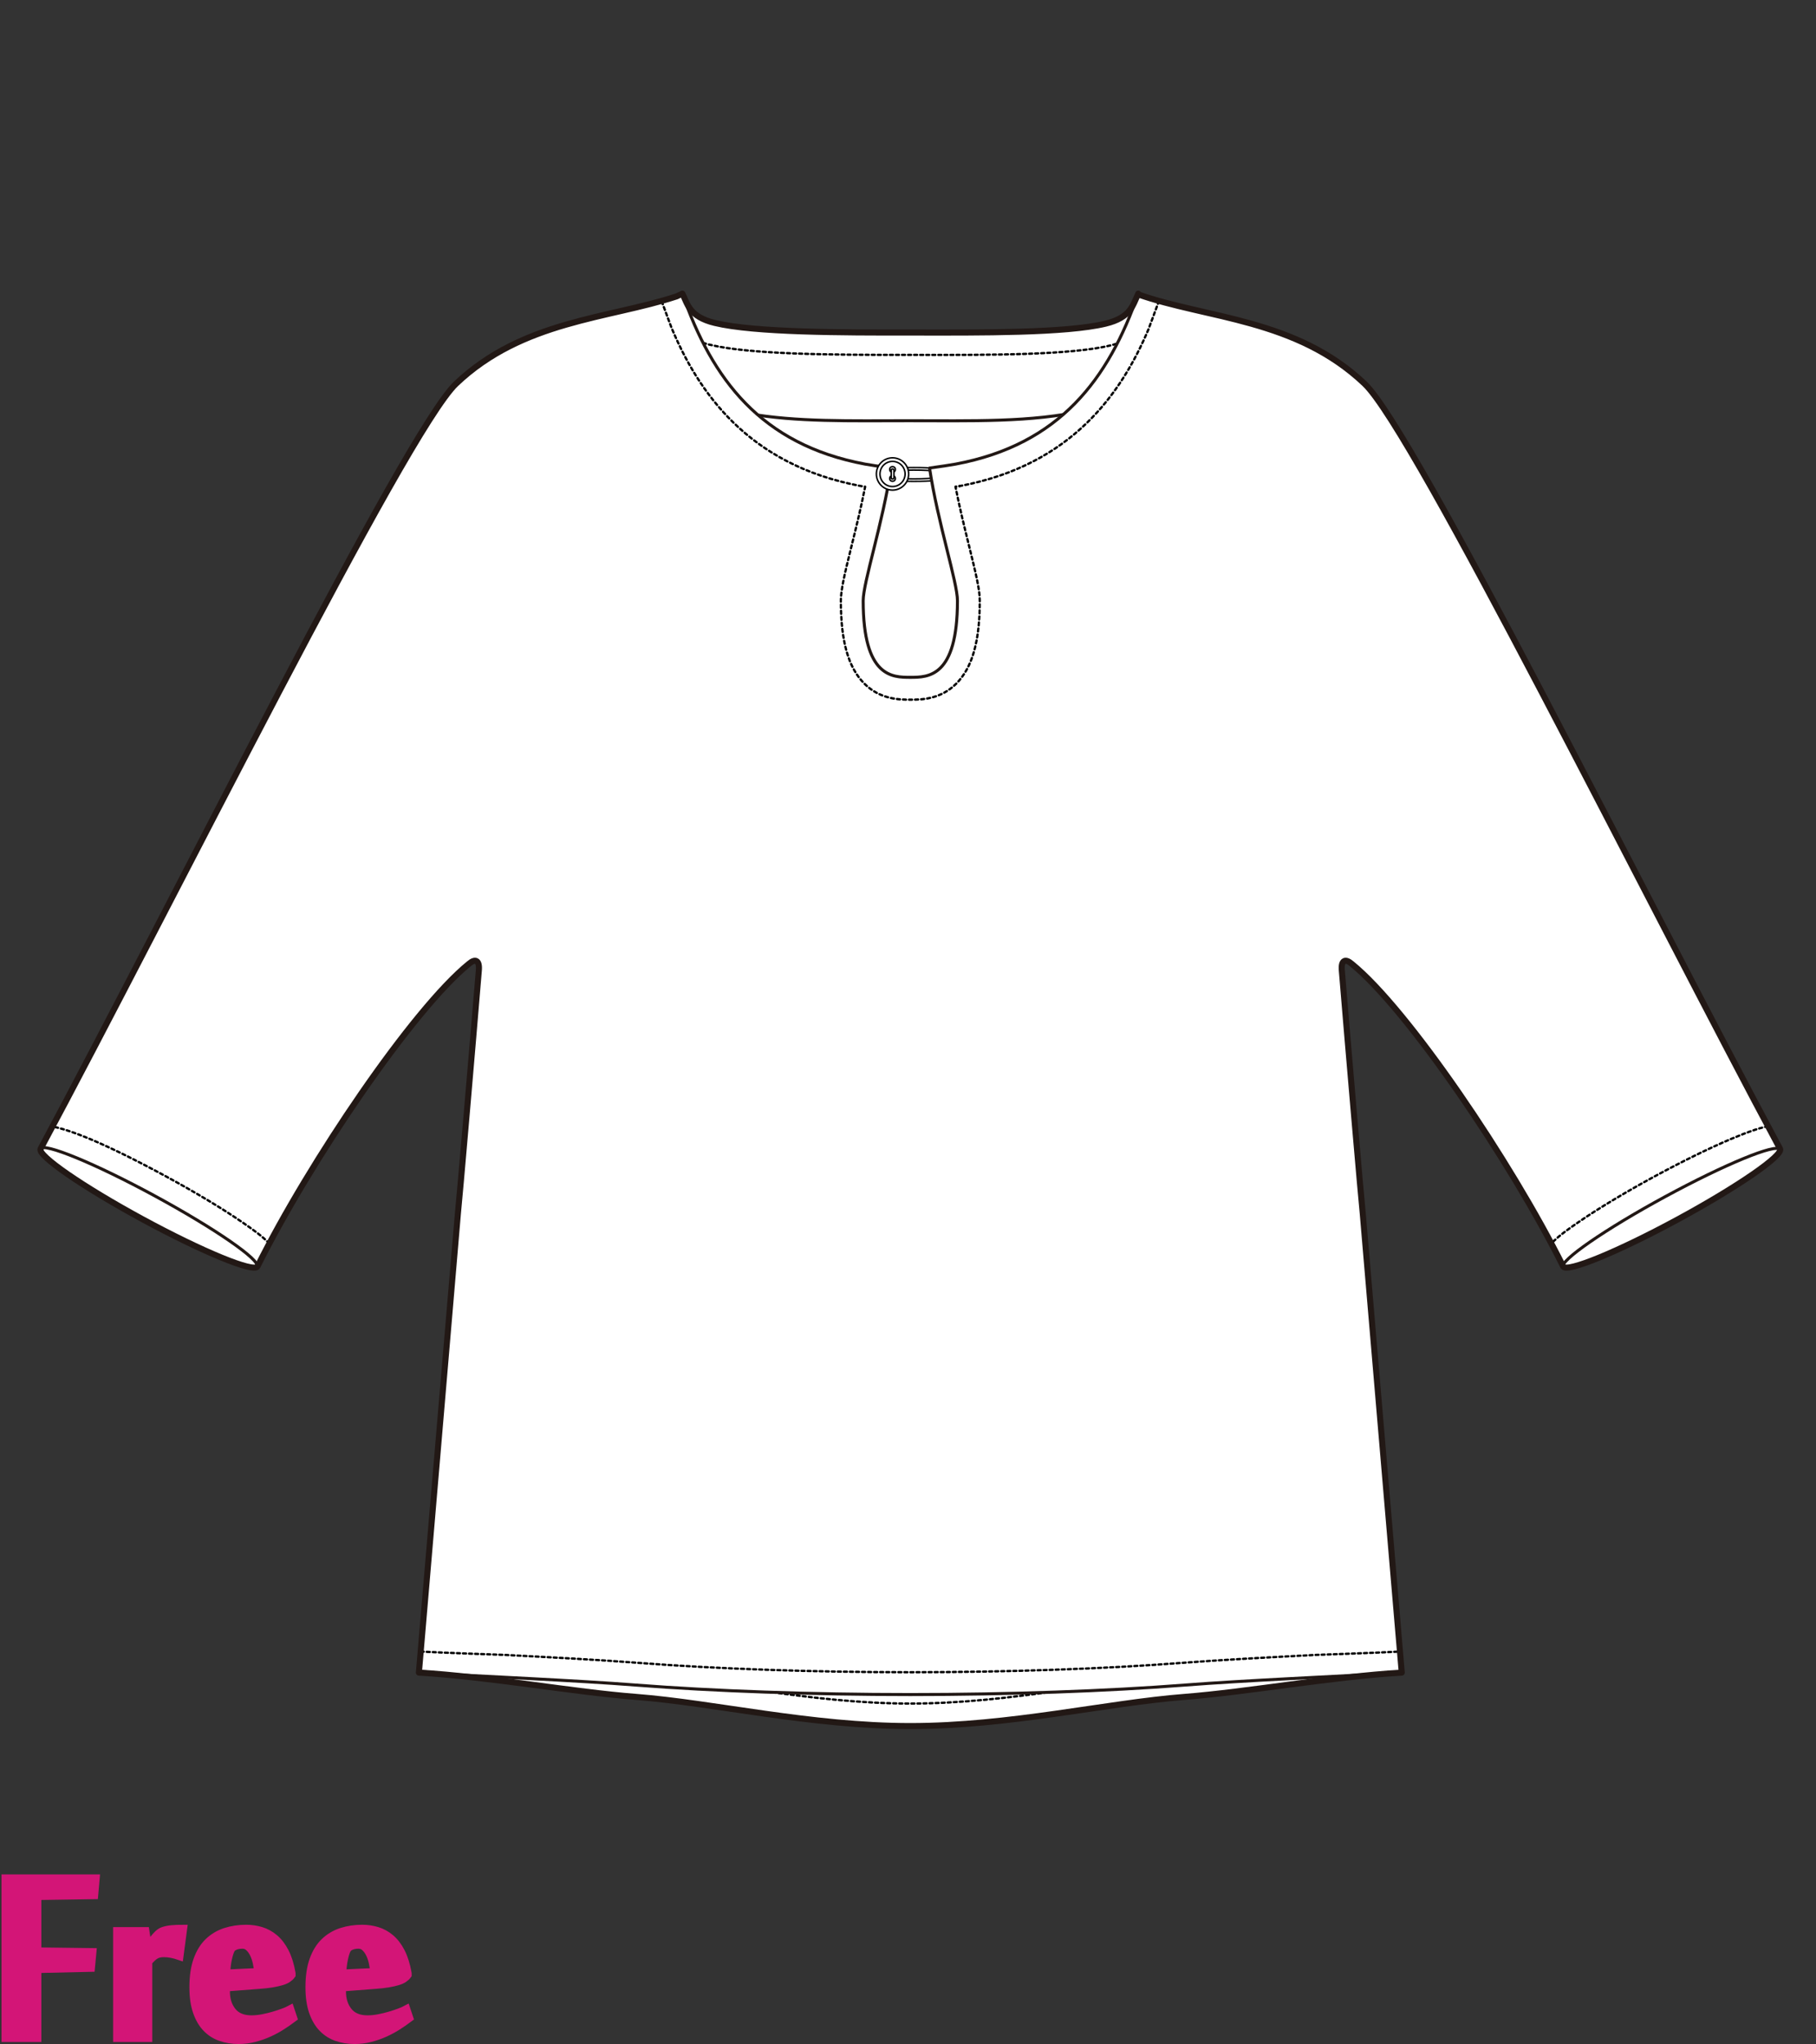 <?xml version="1.0" encoding="utf-8"?>
<!-- Generator: Adobe Illustrator 12.0.0, SVG Export Plug-In . SVG Version: 6.00 Build 51448)  -->
<!DOCTYPE svg PUBLIC "-//W3C//DTD SVG 1.1//EN" "http://www.w3.org/Graphics/SVG/1.1/DTD/svg11.dtd">
<svg  version="1.1" id="レイヤー_1" xmlns="http://www.w3.org/2000/svg" xmlns:xlink="http://www.w3.org/1999/xlink" width="600" height="675.129"
	 viewBox="0 0 600 675.129" overflow="visible" enable-background="new 0 0 600 675.129" xml:space="preserve">
<rect x="0" y="0" width="600" height="675.129" fill="#333333" stroke="none"/>
<rect fill="none" width="600" height="675"/>
<path fill="#FFFFFF" stroke="#221815" stroke-linecap="round" stroke-linejoin="round" d="M463.133,552.451
	c-23.557,1.414-51.121,6.432-71.807,8.029c-25.577,1.977-57.713,9.633-90.562,9.633s-64.984-7.656-90.562-9.633
	c-20.686-1.598-48.25-6.615-71.806-8.029H463.133z"/>
<path fill="none" stroke="#000000" stroke-width="0.75" stroke-linecap="round" stroke-linejoin="round" stroke-dasharray="1" d="
	M431.256,548.293c-14.199,1.828-28.174,3.84-39.93,4.748c-25.577,1.977-57.713,9.633-90.562,9.633s-64.984-7.656-90.562-9.633
	c-15.363-1.188-34.52-4.261-53.01-6.343"/>
<path fill="#FFFFFF" stroke="#221815" stroke-linecap="round" stroke-linejoin="round" d="M375.991,97.219
	c-1.687,3.333-2.198,7.636-10.713,9.685c-13.132,3.155-41.245,2.963-64.253,2.93c-23.01,0.033-51.72-0.005-64.852-3.162
	c-8.515-2.047-9.027-6.352-10.714-9.683l-33.991,16.069l30.368,62.47l59.865,104.114h41.646l69.412-95.439l15.616-72.881
	L375.991,97.219z"/>
<path fill="#FFFFFF" stroke="#000000" stroke-width="0.5" stroke-linecap="round" stroke-linejoin="round" d="M301.92,154.433
	c-12.114,0-12.114,1.602-12.114,2.284s0,2.281,12.114,2.281c12.111,0,12.111-1.599,12.111-2.281S314.031,154.433,301.92,154.433z
	 M301.92,158.172c-6.41,0-11.604-0.653-11.604-1.456c0-0.806,5.193-1.458,11.604-1.458c6.406,0,11.604,0.652,11.604,1.458
	C313.523,157.52,308.326,158.172,301.92,158.172z"/>
<path fill="none" stroke="#221815" stroke-linecap="round" stroke-linejoin="round" d="M241.062,135.318
	c15.582,3.778,33.351,3.721,51.925,3.659l7.288-0.016l7.288,0.016c20.779,0.068,40.551,0.134,57.381-5.174"/>
<path fill="none" stroke="#000000" stroke-width="0.75" stroke-linecap="round" stroke-linejoin="round" stroke-dasharray="1" d="
	M232.295,113.253c0.68,0.214,1.396,0.413,2.153,0.594c13.231,3.18,39.049,3.405,66.587,3.365l2.946,0.005
	c23.245,0.04,49.593,0.087,63.022-3.139c0.738-0.18,1.439-0.373,2.106-0.581"/>
<path fill="#FFFFFF" stroke="#221815" stroke-linecap="round" stroke-linejoin="round" d="M300.765,559.703
	c32.849,0,64.984-1.15,90.562-3.127c20.686-1.598,48.25-2.711,71.807-4.125l-12.872-151.447c-0.458-4.092-4.947-56.311-6.925-80.394
	c-0.162-1.677,0.089-2.843,0.803-3.179c0.6-0.286,1.447,0.052,2.412,0.871c18.583,15.053,52.746,65.562,69.92,100.007l71.653-38.85
	c-43.263-80.57-120.656-236.903-137.269-252.707c-22.612-21.507-52.104-21.491-74.864-29.533l0.079-0.229
	c-9.746,28.074-25.868,49.852-60.335,56.297c-1.631,0.306-5.189,0.833-8.612,1.305c2.67,17.926,9.217,37.749,9.217,43.816
	c0,25.339-9.705,25.311-15.575,25.311s-15.575,0.028-15.575-25.311c0-6.067,6.549-25.89,9.217-43.816
	c-3.423-0.472-6.98-1-8.613-1.305c-34.466-6.445-50.587-28.223-60.334-56.297l0.079,0.229c-22.76,8.042-52.251,8.026-74.865,29.533
	c-16.612,15.803-94.005,172.137-137.267,252.707l71.653,38.85c17.174-34.445,51.336-84.954,69.919-100.007
	c0.965-0.819,1.812-1.157,2.413-0.871c0.713,0.336,0.965,1.502,0.804,3.179c-1.979,24.083-6.468,76.302-6.926,80.394
	l-12.872,151.447c23.556,1.414,51.12,2.527,71.806,4.125C235.781,558.553,267.916,559.703,300.765,559.703z"/>
<path fill="none" stroke="#000000" stroke-width="0.75" stroke-linecap="round" stroke-linejoin="round" stroke-dasharray="1" d="
	M382.918,99.394c-0.332,0.834-3.116,8.539-3.473,9.383c-8.788,20.852-25.209,44.817-62.351,51.762c0,0-1.034,0.157-1.407,0.213
	c1.326,6.783,3.016,13.612,4.449,19.399c2.287,9.228,3.581,14.625,3.581,18.257c0,13.392-2.462,22.09-7.747,27.375
	c-5.303,5.305-11.709,5.314-15.166,5.314h-0.021c-3.487,0-9.909,0-15.224-5.314c-5.286-5.285-7.748-13.983-7.748-27.375
	c0-3.632,1.295-9.029,3.581-18.257c1.435-5.787,3.123-12.616,4.449-19.399c-0.372-0.057-1.407-0.214-1.407-0.214
	c-37.48-7.007-53.86-31.346-62.587-52.33c-0.272-0.653-3.013-8.16-3.269-8.804 M317.092,160.539l-0.123,0.023L317.092,160.539z"/>
<path fill="none" stroke="#000000" stroke-width="0.75" stroke-linecap="round" stroke-linejoin="round" stroke-dasharray="1" d="
	M138.989,545.498c7.988,0.434,27.54,1.096,27.54,1.096c15.366,0.798,31.258,1.623,44.242,2.627
	c25.899,2.002,57.86,3.104,89.993,3.104c32.135,0,64.095-1.102,89.993-3.104c12.986-1.004,28.878-1.829,44.245-2.627
	c0,0,19.55-0.662,27.538-1.096 M317.092,160.539l-0.123,0.023L317.092,160.539z"/>
<path fill="none" stroke="#000000" stroke-width="0.75" stroke-linecap="round" stroke-linejoin="round" stroke-dasharray="1" d="
	M88.984,410.721c-2.442-2.543-5.759-4.83-8.753-6.896c-6.582-4.541-15.602-9.965-25.394-15.275
	c-21.421-11.615-32.021-15.402-37.481-16.455"/>
<ellipse transform="matrix(0.879 0.477 -0.477 0.879 196.075 24.759)" fill="#FFFFFF" stroke="#221815" stroke-linecap="round" stroke-linejoin="round" cx="49.233" cy="398.884" rx="40.754" ry="4.38"/>
<path fill="none" stroke="#000000" stroke-width="0.75" stroke-linecap="round" stroke-linejoin="round" stroke-dasharray="1" d="
	M584.145,372.005c-2.752,0.53-6.547,1.793-12.254,4.206c-7.152,3.024-16.103,7.407-25.198,12.338l0,0
	c-9.792,5.311-18.812,10.734-25.393,15.275c-2.994,2.064-6.309,4.35-8.749,6.892"/>
<ellipse transform="matrix(-0.879 0.477 -0.477 -0.879 1227.944 486.301)" fill="#FFFFFF" stroke="#221815" stroke-linecap="round" stroke-linejoin="round" cx="552.297" cy="398.884" rx="40.754" ry="4.38"/>
<g>
	
		<circle fill="#FFFFFF" stroke="#000000" stroke-width="0.5" stroke-linecap="round" stroke-linejoin="round" cx="294.887" cy="156.548" r="5.333"/>
	
		<circle fill="#FFFFFF" stroke="#000000" stroke-width="0.5" stroke-linecap="round" stroke-linejoin="round" cx="294.888" cy="156.548" r="4.153"/>
	
		<circle fill="#FFFFFF" stroke="#000000" stroke-width="0.5" stroke-linecap="round" stroke-linejoin="round" cx="294.885" cy="158.045" r="0.929"/>
	
		<circle fill="#FFFFFF" stroke="#000000" stroke-width="0.5" stroke-linecap="round" stroke-linejoin="round" cx="294.889" cy="155.051" r="0.93"/>
	<path fill="#FFFFFF" stroke="#000000" stroke-width="0.5" stroke-linecap="round" stroke-linejoin="round" d="M295.348,157.78
		c0,0.248-0.201,0.45-0.449,0.45l0,0c-0.247,0-0.45-0.203-0.45-0.45v-2.439c0-0.25,0.204-0.45,0.45-0.45l0,0
		c0.248,0,0.449,0.201,0.449,0.45V157.78z"/>
</g>
<path fill="none" stroke="#221815" stroke-width="2" stroke-linecap="round" stroke-linejoin="round" d="M588.124,379.459
	c-43.263-80.57-120.656-236.903-137.269-252.707c-22.612-21.507-52.104-21.491-74.864-29.533l0.079-0.229
	c-0.029,0.085-0.061,0.168-0.09,0.252c-1.677,3.328-2.206,7.617-10.702,9.662c-13.132,3.155-41.245,2.963-64.253,2.93
	c-23.01,0.033-51.72-0.005-64.852-3.162c-8.515-2.047-9.027-6.352-10.714-9.683l-1.923,0.909
	c-22.467,7.378-50.907,7.97-72.862,28.853c-16.612,15.803-94.005,172.137-137.267,252.707c-1.153,2.126,13.952,12.548,33.74,23.275
	c19.788,10.728,36.761,17.699,37.914,15.574c17.174-34.445,51.336-84.954,69.919-100.007c0.965-0.819,1.812-1.157,2.413-0.871
	c0.713,0.336,0.965,1.502,0.804,3.179c-1.979,24.083-6.468,76.302-6.926,80.394l-12.872,151.447
	c23.556,1.414,51.12,6.432,71.806,8.029c25.578,1.977,57.713,9.633,90.562,9.633s64.984-7.656,90.562-9.633
	c20.686-1.598,48.25-6.615,71.807-8.029l-12.872-151.447c-0.458-4.092-4.947-56.311-6.925-80.394
	c-0.162-1.677,0.089-2.843,0.803-3.179c0.6-0.286,1.447,0.052,2.412,0.871c18.582,15.051,52.742,65.556,69.918,100.001
	c0,0.002,0,0.004,0.001,0.006c1.154,2.125,18.127-4.847,37.915-15.574C574.172,392.007,589.275,381.585,588.124,379.459z"/>
<g>
	<path fill="#D31577" stroke="#D31577" stroke-width="3" d="M12.159,672.959H2V620.6h29.416l-0.455,5.189l-18.802,0.281v18.643
		l18.177,0.23l-0.453,4.842l-17.724,0.398V672.959z"/>
	<path fill="#D31577" stroke="#D31577" stroke-width="3" d="M59.162,645.846c-0.764-0.266-1.584-0.48-2.46-0.652
		c-0.877-0.17-1.716-0.256-2.517-0.256c-0.572,0-1.089,0.049-1.546,0.145c-0.457,0.092-0.886,0.256-1.287,0.482
		c-0.402,0.227-0.801,0.529-1.202,0.906c-0.401,0.383-0.848,0.836-1.343,1.365v25.123H38.87v-34.943h9.017l0.862,5.568h0.058
		c0.263-0.418,0.584-0.9,0.963-1.449c0.377-0.549,0.783-1.098,1.217-1.648c0.435-0.547,0.888-1.049,1.359-1.504
		c0.471-0.453,0.954-0.775,1.446-0.967c0.867-0.32,1.849-0.531,2.945-0.631c1.096-0.1,2.285-0.15,3.569-0.15L59.162,645.846z"/>
	<path fill="#D31577" stroke="#D31577" stroke-width="3" d="M81.334,637.234c1.667,0,3.285,0.236,4.857,0.709
		c1.57,0.473,3.02,1.266,4.345,2.379c1.326,1.115,2.47,2.605,3.437,4.477c0.965,1.871,1.694,4.203,2.188,6.998v0.453
		c-0.303,0.416-0.712,0.795-1.223,1.135s-1.183,0.635-2.017,0.877c-0.834,0.248-1.856,0.475-3.067,0.682
		c-1.212,0.209-2.67,0.369-4.373,0.482l-11.02,0.85v1.475c0,2.719,0.719,4.965,2.158,6.742c1.439,1.773,3.597,2.662,6.475,2.662
		c1.174,0,2.406-0.121,3.693-0.367s2.508-0.539,3.663-0.881c1.155-0.34,2.213-0.691,3.18-1.051c0.966-0.359,1.695-0.672,2.188-0.938
		l0.853,2.557c-1.06,0.799-2.253,1.629-3.579,2.486c-1.326,0.859-2.746,1.633-4.26,2.32c-1.515,0.686-3.114,1.25-4.799,1.689
		c-1.685,0.439-3.419,0.658-5.198,0.658c-2.083,0-4.028-0.311-5.832-0.938c-1.803-0.623-3.363-1.615-4.675-2.98
		c-1.312-1.361-2.348-3.141-3.108-5.336c-0.76-2.193-1.141-4.863-1.141-8.006c0-3.521,0.436-6.5,1.312-8.941
		c0.874-2.443,2.091-4.41,3.651-5.906c1.56-1.494,3.391-2.582,5.499-3.266C76.645,637.576,78.91,637.234,81.334,637.234z
		 M76.617,643.168c-0.265,0.229-0.521,0.654-0.768,1.279c-0.246,0.625-0.464,1.363-0.652,2.215c-0.19,0.852-0.342,1.742-0.455,2.67
		c-0.114,0.928-0.17,1.826-0.17,2.697l10.964-0.514c-0.115-1.02-0.286-2.08-0.513-3.18c-0.227-1.098-0.558-2.1-0.994-3.01
		c-0.437-0.908-0.976-1.664-1.619-2.271c-0.644-0.605-1.42-0.908-2.327-0.908c-0.646,0-1.25,0.074-1.819,0.227
		C77.695,642.523,77.147,642.789,76.617,643.168z"/>
	<path fill="#D31577" stroke="#D31577" stroke-width="3" d="M119.678,637.234c1.666,0,3.285,0.236,4.857,0.709
		c1.57,0.473,3.019,1.266,4.345,2.379c1.326,1.115,2.47,2.605,3.437,4.477c0.964,1.871,1.694,4.203,2.187,6.998v0.453
		c-0.304,0.416-0.712,0.795-1.223,1.135c-0.511,0.34-1.183,0.635-2.017,0.877c-0.833,0.248-1.855,0.475-3.066,0.682
		c-1.212,0.209-2.671,0.369-4.374,0.482l-11.02,0.85v1.475c0,2.719,0.719,4.965,2.158,6.742c1.438,1.773,3.597,2.662,6.475,2.662
		c1.174,0,2.406-0.121,3.693-0.367c1.288-0.246,2.509-0.539,3.663-0.881c1.155-0.34,2.214-0.691,3.181-1.051
		c0.966-0.359,1.696-0.672,2.187-0.938l0.853,2.557c-1.061,0.799-2.254,1.629-3.579,2.486c-1.327,0.859-2.747,1.633-4.26,2.32
		c-1.515,0.686-3.114,1.25-4.799,1.689s-3.419,0.658-5.199,0.658c-2.083,0-4.027-0.311-5.832-0.938
		c-1.804-0.623-3.363-1.615-4.675-2.98c-1.312-1.361-2.348-3.141-3.109-5.336c-0.76-2.193-1.141-4.863-1.141-8.006
		c0-3.521,0.436-6.5,1.312-8.941c0.874-2.443,2.092-4.41,3.651-5.906c1.56-1.494,3.391-2.582,5.499-3.266
		C114.989,637.576,117.253,637.234,119.678,637.234z M114.961,643.168c-0.265,0.229-0.521,0.654-0.768,1.279
		s-0.464,1.363-0.652,2.215c-0.19,0.852-0.342,1.742-0.456,2.67c-0.113,0.928-0.169,1.826-0.169,2.697l10.964-0.514
		c-0.116-1.02-0.286-2.08-0.513-3.18c-0.227-1.098-0.558-2.1-0.994-3.01c-0.436-0.908-0.975-1.664-1.619-2.271
		c-0.644-0.605-1.42-0.908-2.327-0.908c-0.645,0-1.25,0.074-1.819,0.227C116.039,642.523,115.491,642.789,114.961,643.168z"/>
</g>
</svg>
